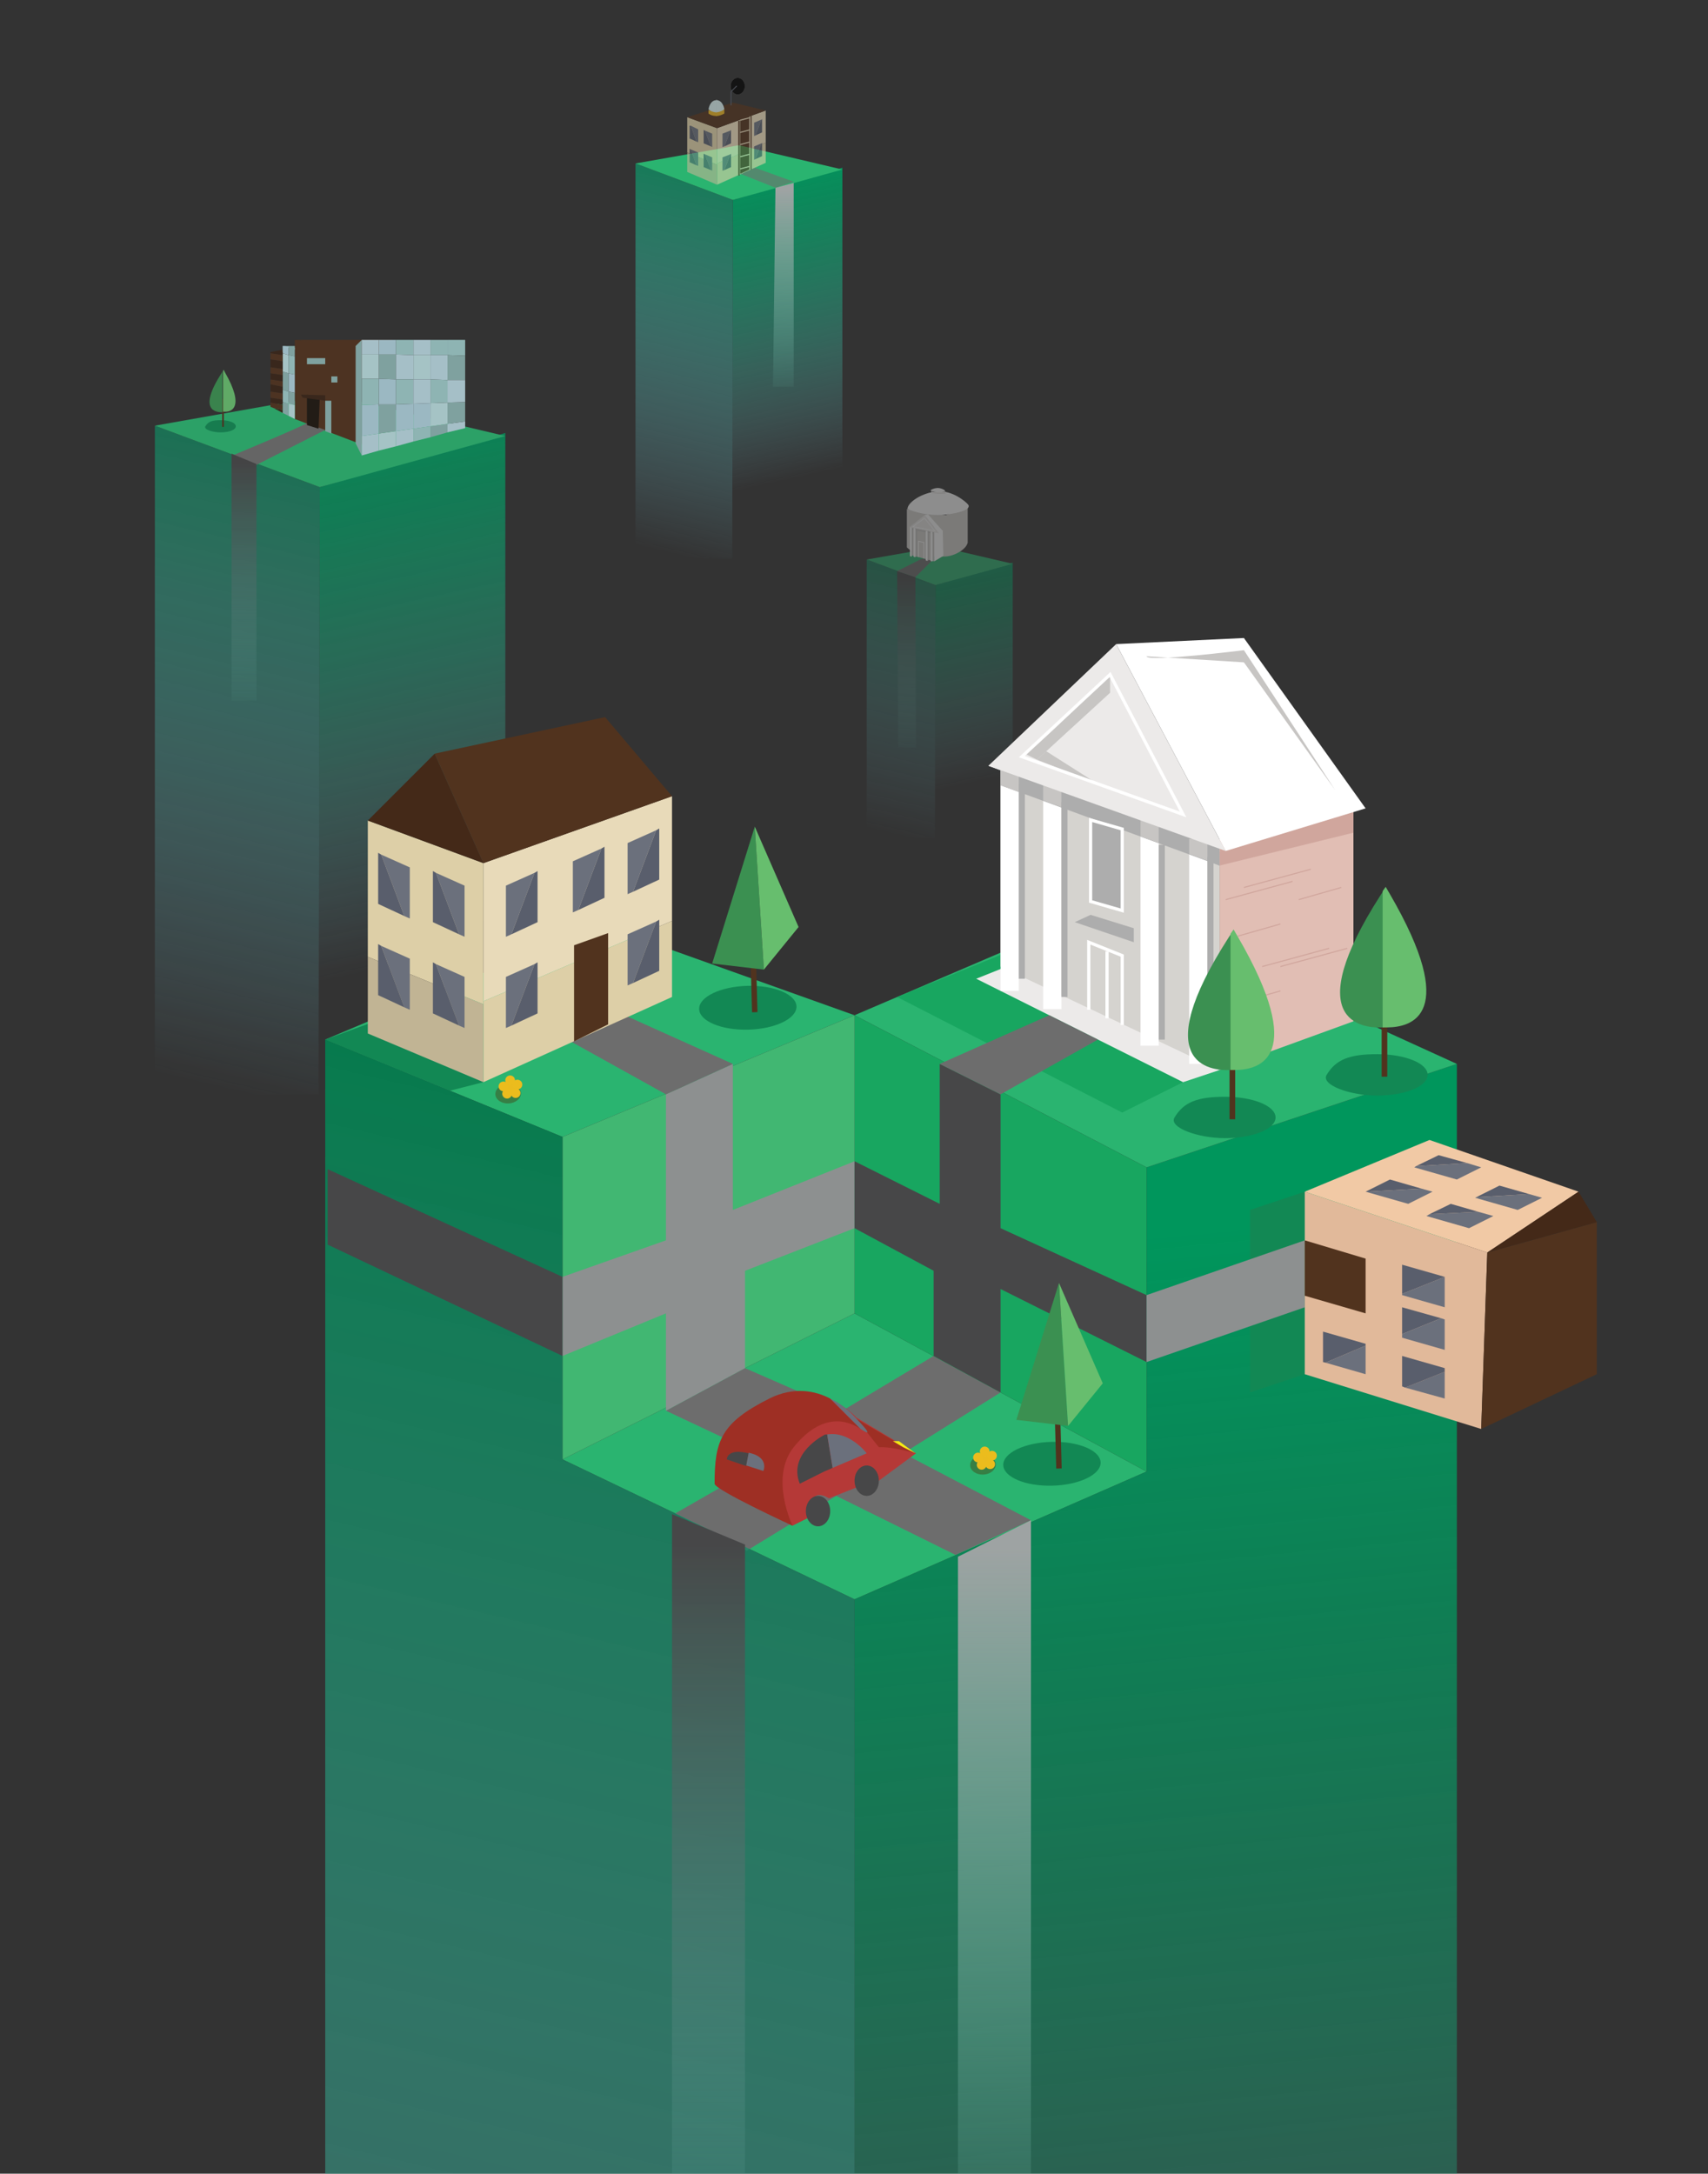 <?xml version="1.0" encoding="utf-8"?>
<!-- Generator: Adobe Illustrator 16.0.0, SVG Export Plug-In . SVG Version: 6.00 Build 0)  -->
<!DOCTYPE svg PUBLIC "-//W3C//DTD SVG 1.1//EN" "http://www.w3.org/Graphics/SVG/1.1/DTD/svg11.dtd">
<svg version="1.1" id="Layer_1" xmlns="http://www.w3.org/2000/svg" xmlns:xlink="http://www.w3.org/1999/xlink" x="0px" y="0px"
	 width="398px" height="506.5px" viewBox="292.5 53.5 398 506.5" enable-background="new 292.5 53.5 398 506.5"
	 xml:space="preserve">
<rect x="292.5" y="53.5" width="398" height="506.5" fill="#333333" stroke="none"/>
<g>
	<g>
		<defs>
			<rect id="SVGID_1_" x="90.835" width="778.329" height="560"/>
		</defs>
		<clipPath id="SVGID_2_">
			<use xlink:href="#SVGID_1_"  overflow="visible"/>
		</clipPath>
		<g opacity="0.44" clip-path="url(#SVGID_2_)">
			<g>
				
					<linearGradient id="SVGID_3_" gradientUnits="userSpaceOnUse" x1="247.835" y1="368.257" x2="238.226" y2="412.611" gradientTransform="matrix(1.418 0 0 -1.418 174.627 769.134)">
					<stop  offset="0.189" style="stop-color:#81D1E8;stop-opacity:0"/>
					<stop  offset="0.266" style="stop-color:#6CC7D1;stop-opacity:0.095"/>
					<stop  offset="0.429" style="stop-color:#46B6A8;stop-opacity:0.296"/>
					<stop  offset="0.587" style="stop-color:#27A887;stop-opacity:0.491"/>
					<stop  offset="0.739" style="stop-color:#129E6F;stop-opacity:0.678"/>
					<stop  offset="0.88" style="stop-color:#049861;stop-opacity:0.852"/>
					<stop  offset="1" style="stop-color:#00965C"/>
				</linearGradient>
				<polygon fill="url(#SVGID_3_)" points="528.486,184.587 510.481,189.833 510.339,248.81 528.486,248.81 				"/>
				
					<linearGradient id="SVGID_4_" gradientUnits="userSpaceOnUse" x1="225.915" y1="367.432" x2="237.676" y2="417.495" gradientTransform="matrix(1.418 0 0 -1.418 174.627 769.134)">
					<stop  offset="0.018" style="stop-color:#81D1E8;stop-opacity:0"/>
					<stop  offset="1" style="stop-color:#007A48"/>
				</linearGradient>
				<polygon fill="url(#SVGID_4_)" points="510.481,189.833 494.461,183.878 494.461,248.81 510.339,248.81 				"/>
				<polygon fill="#2AB470" points="494.461,183.878 511.474,180.901 528.486,184.871 510.481,189.833 				"/>
			</g>
			
				<linearGradient id="SVGID_5_" gradientUnits="userSpaceOnUse" x1="-1731.147" y1="409.793" x2="-1731.147" y2="379.202" gradientTransform="matrix(-1.418 0 0 -1.418 -1950.537 769.134)">
				<stop  offset="0" style="stop-color:#474748"/>
				<stop  offset="0.329" style="stop-color:#506765;stop-opacity:0.671"/>
				<stop  offset="1" style="stop-color:#66B3A8;stop-opacity:0"/>
			</linearGradient>
			<polygon fill="url(#SVGID_5_)" points="505.803,187.99 505.944,227.686 501.833,227.686 501.55,186.572 			"/>
			<polygon fill="#6D6D6D" points="507.221,183.737 501.55,186.572 505.803,187.99 510.056,183.737 			"/>
			<g>
				<path fill="#D5D3CF" d="M512.892,173.529l-9.074-1.418v8.932c1.418,1.56,5.388,2.269,9.074,2.126
					c2.126-0.142,4.819-1.701,5.104-3.261c0-0.142,0-8.648,0-8.648L512.892,173.529z"/>
				<path fill="#FFFFFF" d="M503.959,172.111c0-1.56,3.403-3.828,6.947-4.111s6.663,2.41,7.23,3.119
					c0.709,1.134-2.41,1.985-5.104,2.268C507.929,173.955,503.959,172.111,503.959,172.111"/>
				<polygon fill="#D5D3CF" points="504.952,182.886 510.197,184.304 510.197,177.215 504.952,176.223 				"/>
				<polygon fill="#ECEAE9" points="512.183,177.215 510.197,177.924 510.197,177.499 				"/>
				<polygon fill="#C7C5C3" points="504.952,176.932 510.197,177.924 510.197,177.499 504.952,176.506 				"/>
				<polygon fill="#C7C5C3" points="505.235,176.79 505.235,182.886 504.952,182.886 504.952,176.932 				"/>
				<polygon fill="#C7C5C3" points="506.228,176.932 506.228,183.169 505.944,183.169 505.944,177.215 				"/>
				<polygon fill="#C7C5C3" points="508.922,177.782 508.922,184.021 508.638,184.021 508.638,177.499 				"/>
				<polygon fill="#C7C5C3" points="510.197,177.499 510.197,184.162 509.914,184.162 509.914,177.782 				"/>
				<path fill="#FFFFFF" d="M505.094,183.028c0,0,0,0.142-0.283,0.142c-0.284,0-0.284-0.142-0.284-0.142v-6.805h0.426v6.805H505.094
					z"/>
				<path fill="#FFFFFF" d="M505.944,183.169c0,0,0,0.142-0.283,0.142c-0.284,0-0.284-0.142-0.284-0.142v-6.947h0.426v6.947H505.944
					z"/>
				<path fill="#FFFFFF" d="M508.779,184.021c0,0,0,0.142-0.283,0.142s-0.283-0.142-0.283-0.142v-6.805h0.425v6.805H508.779z"/>
				<path fill="#FFFFFF" d="M509.914,184.162c0,0,0,0.142-0.283,0.142c-0.284,0-0.284-0.142-0.284-0.142v-6.947h0.426v6.947H509.914
					z"/>
				<polyline fill="none" stroke="#FFFFFF" stroke-width="0.176" stroke-miterlimit="10" points="506.512,183.312 506.512,179.625 
					507.787,179.909 507.787,183.595 				"/>
				<path fill="#ECEAE9" d="M509.488,168.284V168c0,0,1.701,0.567,3.261,0c0.142,0,0.142,0.425,0,0.567
					C510.623,168.709,509.488,168.284,509.488,168.284z"/>
				<path fill="#FFFFFF" d="M509.347,167.716c0,0,1.56-1.134,3.261,0C513.458,168.284,509.205,168.284,509.347,167.716z"/>
				<polygon fill="#FFFFFF" points="512.183,177.215 512.324,183.028 510.197,184.304 510.197,175.23 				"/>
				<polygon fill="#FFFFFF" points="508.779,173.387 507.929,173.529 511.332,177.782 512.183,177.215 				"/>
				<polygon fill="#ECEAE9" points="504.385,176.365 511.332,177.782 507.929,173.529 				"/>
				<polygon fill="none" stroke="#FFFFFF" stroke-width="0.176" stroke-miterlimit="10" points="505.235,176.223 507.929,174.238 
					510.339,177.215 				"/>
			</g>
		</g>
	</g>
	<g>
		<defs>
			<rect id="SVGID_6_" x="90.835" width="778.329" height="560"/>
		</defs>
		<clipPath id="SVGID_7_">
			<use xlink:href="#SVGID_6_"  overflow="visible"/>
		</clipPath>
		<g opacity="0.85" clip-path="url(#SVGID_7_)">
			<polygon fill="#3A2518" points="355.524,135.534 359.919,134.684 359.777,136.952 			"/>
			<path fill="#8CB4B1" d="M358.359,134.116h2.835c0,0,4.253,1.418,2.835,1.418C362.613,135.534,358.359,134.116,358.359,134.116z"
				/>
			<polygon fill="#51331E" points="361.195,132.699 375.372,132.699 383.878,132.699 382.461,135.534 			"/>
			<g>
				
					<linearGradient id="SVGID_8_" gradientUnits="userSpaceOnUse" x1="161.969" y1="327.93" x2="138.911" y2="434.363" gradientTransform="matrix(1.418 0 0 -1.418 174.627 769.134)">
					<stop  offset="0.189" style="stop-color:#81D1E8;stop-opacity:0"/>
					<stop  offset="0.266" style="stop-color:#6CC7D1;stop-opacity:0.095"/>
					<stop  offset="0.429" style="stop-color:#46B6A8;stop-opacity:0.296"/>
					<stop  offset="0.587" style="stop-color:#27A887;stop-opacity:0.491"/>
					<stop  offset="0.739" style="stop-color:#129E6F;stop-opacity:0.678"/>
					<stop  offset="0.88" style="stop-color:#049861;stop-opacity:0.852"/>
					<stop  offset="1" style="stop-color:#00965C"/>
				</linearGradient>
				<polygon fill="url(#SVGID_8_)" points="410.248,154.39 367.008,167.008 366.724,308.496 410.248,308.496 				"/>
				
					<linearGradient id="SVGID_9_" gradientUnits="userSpaceOnUse" x1="109.384" y1="325.959" x2="137.607" y2="446.095" gradientTransform="matrix(1.418 0 0 -1.418 174.627 769.134)">
					<stop  offset="0.018" style="stop-color:#81D1E8;stop-opacity:0"/>
					<stop  offset="1" style="stop-color:#007A48"/>
				</linearGradient>
				<polygon fill="url(#SVGID_9_)" points="367.008,167.008 328.587,152.688 328.587,308.496 366.724,308.496 				"/>
				<polygon fill="#2AB470" points="328.587,152.688 369.418,145.458 410.248,155.099 367.008,167.008 				"/>
			</g>
			<polygon fill="#51331E" points="361.195,151.129 376.79,157.083 376.79,134.4 361.195,132.699 			"/>
			<path fill="#6D6D6D" d="M363.889,152.122c0.142,0.284-16.871,7.372-16.871,7.372l4.253,2.835l17.013-8.648L363.889,152.122z"/>
			<polygon fill="#8CB4B1" points="359.777,140.496 358.359,140.071 358.359,144.324 359.777,144.75 			"/>
			<polygon fill="#ADCFDA" points="359.777,134.258 358.359,134.116 358.359,135.818 359.777,136.243 			"/>
			<polygon fill="#B9DCDE" points="359.777,136.243 358.359,135.818 358.359,140.071 359.777,140.496 			"/>
			<polygon fill="#8CB4B1" points="361.195,136.526 361.195,134.542 359.777,134.258 359.777,136.243 			"/>
			<polygon fill="#9ECAC9" points="359.777,140.496 361.195,140.78 361.195,136.526 359.777,136.243 			"/>
			<polygon fill="#8CB4B1" points="358.359,147.16 358.359,149.711 359.777,150.42 359.777,147.585 			"/>
			<polygon fill="#ADCFDA" points="359.777,140.496 359.777,144.75 361.195,145.033 361.195,140.78 			"/>
			<polygon fill="#8CB4B1" points="359.777,147.585 361.195,147.868 361.195,145.033 359.777,144.75 			"/>
			<polygon fill="#B9DCDE" points="359.777,150.42 361.195,151.129 361.195,147.868 359.777,147.585 			"/>
			<polygon fill="#9ECAC9" points="359.777,144.75 358.359,144.324 358.359,147.16 359.777,147.585 			"/>
			<polygon fill="#1F1711" points="364.03,152.547 364.03,145.458 367.008,146.167 366.724,153.397 			"/>
			<polygon fill="#3A2518" points="355.524,144.75 358.359,145.175 358.359,143.615 355.524,143.048 			"/>
			<polygon fill="#3A2518" points="355.524,147.301 358.359,147.868 358.359,146.592 355.524,146.167 			"/>
			<polygon fill="#51331E" points="355.524,146.167 358.359,146.592 358.359,145.175 355.524,144.75 			"/>
			<polygon fill="#3A2518" points="358.359,149.711 358.359,149.002 356.233,148.577 			"/>
			<polygon fill="#51331E" points="355.524,148.293 356.233,148.577 358.359,149.002 358.359,147.868 355.524,147.301 			"/>
			<polygon fill="#3A2518" points="355.524,137.235 355.524,139.079 358.359,139.504 358.359,137.661 			"/>
			<polygon fill="#51331E" points="355.524,143.048 358.359,143.615 358.359,142.339 355.524,141.914 			"/>
			<polygon fill="#3A2518" points="358.359,135.534 355.524,135.534 355.524,135.818 358.359,136.243 			"/>
			<polygon fill="#51331E" points="358.359,136.243 355.524,135.818 355.524,137.235 358.359,137.661 			"/>
			<polygon fill="#51331E" points="355.524,140.496 358.359,140.921 358.359,139.504 355.524,139.079 			"/>
			<polygon fill="#3A2518" points="355.524,141.914 358.359,142.339 358.359,140.921 355.524,140.496 			"/>
			<rect x="364.03" y="136.952" fill="#8CB4B1" width="4.253" height="1.417"/>
			<polygon fill="#3A2518" points="362.613,145.458 368.284,145.6 368.284,146.876 363.038,146.167 			"/>
			<g>
				<g>
					<path fill="#128854" d="M347.443,152.831c0,0.851-1.559,1.417-3.544,1.417s-3.97-0.709-3.544-1.417
						c0.709-1.134,1.56-1.418,3.544-1.418S347.443,151.979,347.443,152.831z"/>
					<g>
						
							<line fill="none" stroke="#51331E" stroke-width="0.391" stroke-linejoin="round" stroke-miterlimit="10" x1="344.466" y1="146.451" x2="344.466" y2="152.972"/>
					</g>
				</g>
				<g>
					<path fill="#3B9051" d="M344.182,140.354c-5.671,8.79-1.417,9.215,0.142,9.215v-9.499L344.182,140.354z"/>
					<path fill="#67BE6E" d="M344.891,140.213l-0.284-0.567l-0.142,0.284v9.499c0.142,0,0.142,0,0.284,0
						C346.309,149.57,349.711,148.577,344.891,140.213z"/>
				</g>
			</g>
			
				<linearGradient id="SVGID_10_" gradientUnits="userSpaceOnUse" x1="-1622.247" y1="428.641" x2="-1622.247" y2="385.811" gradientTransform="matrix(-1.418 0 0 -1.418 -1950.537 769.134)">
				<stop  offset="0" style="stop-color:#474748"/>
				<stop  offset="0.329" style="stop-color:#506765;stop-opacity:0.671"/>
				<stop  offset="1" style="stop-color:#66B3A8;stop-opacity:0"/>
			</linearGradient>
			<polygon fill="url(#SVGID_10_)" points="352.263,161.62 352.263,216.77 346.451,216.77 346.451,159.21 			"/>
			<polygon fill="#8CB4B1" points="376.79,159.635 375.372,156.8 375.372,134.116 376.79,132.699 			"/>
			<polygon fill="#B9D7E1" points="384.729,153.964 384.729,157.509 388.84,156.375 388.84,153.397 			"/>
			<polygon fill="#B9DCDE" points="380.759,154.532 380.759,158.501 384.729,157.509 384.729,153.964 			"/>
			<polygon fill="#B9D7E1" points="376.79,155.099 376.79,159.635 380.759,158.501 380.759,154.532 			"/>
			<polygon fill="#9ECAC9" points="388.84,153.397 388.84,156.375 392.81,155.382 392.81,152.831 			"/>
			<polygon fill="#B9D7E1" points="396.779,152.263 396.779,154.248 400.892,153.256 400.892,151.696 			"/>
			<polygon fill="#8CB4B1" points="392.81,152.831 392.81,155.382 396.779,154.248 396.779,152.263 			"/>
			<polygon fill="#9ECAC9" points="396.779,136.243 396.779,132.699 392.81,132.699 392.81,136.243 			"/>
			<polygon fill="#B9D7E1" points="392.81,136.243 392.81,132.699 388.84,132.699 388.84,136.243 			"/>
			<polygon fill="#9ECAC9" points="388.84,136.243 388.84,132.699 384.729,132.699 384.729,136.101 			"/>
			<polygon fill="#9ECAC9" points="400.892,136.385 400.892,132.699 396.779,132.699 396.779,136.243 			"/>
			<polygon fill="#B9D7E1" points="380.759,132.699 376.79,132.699 376.79,136.101 380.759,136.101 			"/>
			<polygon fill="#ADCFDA" points="384.729,136.101 384.729,132.699 380.759,132.699 380.759,136.101 			"/>
			<polygon fill="#8CB4B1" points="396.779,147.301 396.779,152.263 400.892,151.696 400.892,147.16 			"/>
			<polygon fill="#B9DCDE" points="392.81,147.443 392.81,152.831 396.779,152.263 396.779,147.301 			"/>
			<polygon fill="#8CB4B1" points="380.759,147.727 380.759,154.532 384.729,153.964 384.729,147.727 			"/>
			<polygon fill="#ADCFDA" points="388.84,147.585 388.84,153.397 392.81,152.831 392.81,147.443 			"/>
			<polygon fill="#ADCFDA" points="384.729,147.727 384.729,153.964 388.84,153.397 388.84,147.585 			"/>
			<polygon fill="#ADCFDA" points="380.759,147.727 376.79,147.868 376.79,155.099 380.759,154.532 			"/>
			<polygon fill="#B9D7E1" points="388.84,141.914 388.84,136.243 384.729,136.101 384.729,141.914 			"/>
			<polygon fill="#B9D7E1" points="396.779,142.056 396.779,136.243 392.81,136.243 392.81,141.914 			"/>
			<polygon fill="#8CB4B1" points="400.892,142.056 400.892,136.385 396.779,136.243 396.779,142.056 			"/>
			<polygon fill="#8CB4B1" points="384.729,136.101 380.759,136.101 380.759,141.772 384.729,141.914 			"/>
			<polygon fill="#B9DCDE" points="392.81,141.914 392.81,136.243 388.84,136.243 388.84,141.914 			"/>
			<polygon fill="#B9DCDE" points="380.759,136.101 376.79,136.101 376.79,141.772 380.759,141.772 			"/>
			<polygon fill="#9ECAC9" points="392.81,141.914 392.81,147.443 396.779,147.301 396.779,142.056 			"/>
			<polygon fill="#9ECAC9" points="384.729,141.914 384.729,147.727 388.84,147.585 388.84,141.914 			"/>
			<polygon fill="#B9D7E1" points="388.84,141.914 388.84,147.585 392.81,147.443 392.81,141.914 			"/>
			<polygon fill="#B9D7E1" points="396.779,147.301 400.892,147.16 400.892,142.056 396.779,142.056 			"/>
			<polygon fill="#ADCFDA" points="384.729,141.914 380.759,141.772 380.759,147.727 384.729,147.727 			"/>
			<polygon fill="#9ECAC9" points="380.759,141.772 376.79,141.772 376.79,147.868 380.759,147.727 			"/>
			<polygon fill="#8CB4B1" points="368.284,153.964 368.284,146.876 369.701,146.876 369.701,154.532 			"/>
			<rect x="369.701" y="141.205" fill="#8CB4B1" width="1.418" height="1.418"/>
		</g>
	</g>
	<g>
		<defs>
			<rect id="SVGID_11_" x="90.835" width="778.329" height="560"/>
		</defs>
		<clipPath id="SVGID_12_">
			<use xlink:href="#SVGID_11_"  overflow="visible"/>
		</clipPath>
		<g clip-path="url(#SVGID_12_)">
			<g>
				
					<linearGradient id="SVGID_13_" gradientUnits="userSpaceOnUse" x1="219.113" y1="414.81" x2="205.5" y2="477.645" gradientTransform="matrix(1.418 0 0 -1.418 174.627 769.134)">
					<stop  offset="0.189" style="stop-color:#81D1E8;stop-opacity:0"/>
					<stop  offset="0.266" style="stop-color:#6CC7D1;stop-opacity:0.095"/>
					<stop  offset="0.429" style="stop-color:#46B6A8;stop-opacity:0.296"/>
					<stop  offset="0.587" style="stop-color:#27A887;stop-opacity:0.491"/>
					<stop  offset="0.739" style="stop-color:#129E6F;stop-opacity:0.678"/>
					<stop  offset="0.88" style="stop-color:#049861;stop-opacity:0.852"/>
					<stop  offset="1" style="stop-color:#00965C"/>
				</linearGradient>
				<polygon fill="url(#SVGID_13_)" points="488.79,92.577 463.271,100.091 463.129,183.595 488.79,183.595 				"/>
				
					<linearGradient id="SVGID_14_" gradientUnits="userSpaceOnUse" x1="188.071" y1="413.639" x2="204.733" y2="484.563" gradientTransform="matrix(1.418 0 0 -1.418 174.627 769.134)">
					<stop  offset="0.018" style="stop-color:#81D1E8;stop-opacity:0"/>
					<stop  offset="1" style="stop-color:#007A48"/>
				</linearGradient>
				<polygon fill="url(#SVGID_14_)" points="463.271,100.091 440.587,91.585 440.587,183.595 463.129,183.595 				"/>
				<polygon fill="#2AB470" points="440.587,91.585 464.688,87.332 488.79,93.002 463.271,100.091 				"/>
			</g>
			
				<linearGradient id="SVGID_15_" gradientUnits="userSpaceOnUse" x1="211.898" y1="473.367" x2="211.898" y2="438.037" gradientTransform="matrix(1.418 0 0 -1.418 174.627 769.134)">
				<stop  offset="0" style="stop-color:#9EA3A3"/>
				<stop  offset="0.588" style="stop-color:#7EAFA4;stop-opacity:0.412"/>
				<stop  offset="1" style="stop-color:#65B9A5;stop-opacity:0"/>
			</linearGradient>
			<polygon fill="url(#SVGID_15_)" points="473.195,97.256 472.628,143.615 477.448,143.615 477.448,96.122 			"/>
			<g opacity="0.61">
				<g>
					<polygon fill="#6D6D6D" points="473.195,97.256 477.448,95.838 467.24,92.152 463.979,93.57 					"/>
					<polygon fill="#DDCFA7" points="459.585,96.547 470.927,91.443 470.927,86.765 459.585,91.585 					"/>
					<polygon fill="#E8DAB9" points="459.585,83.362 459.585,91.585 470.927,86.765 470.927,79.25 					"/>
					<line fill="none" x1="451.929" y1="93.145" x2="459.159" y2="96.122"/>
					<polygon fill="#DDCFA7" points="459.585,83.362 452.638,80.81 452.638,89.033 459.585,91.868 					"/>
					<polygon fill="#C1B494" points="452.638,89.033 452.638,93.57 459.585,96.547 459.585,91.868 					"/>
					<polygon fill="#51331E" points="463.271,77.408 452.638,80.81 459.585,83.362 470.927,79.25 					"/>
					<polygon fill="#51331E" points="464.973,93.995 464.973,89.742 464.973,81.235 467.099,80.385 467.099,93.002 					"/>
					<g>
						<polygon fill="#6B707C" points="460.86,90.167 460.86,93.286 461.286,93.145 462.704,89.458 						"/>
						<polygon fill="#595E6C" points="462.846,89.316 462.704,89.458 461.286,93.145 462.846,92.436 						"/>
					</g>
					<g>
						<polygon fill="#6B707C" points="468.232,87.615 468.232,90.734 468.517,90.592 469.935,86.906 						"/>
						<polygon fill="#595E6C" points="470.076,86.765 469.935,86.906 468.517,90.592 470.076,89.884 						"/>
					</g>
					<g>
						<polygon fill="#6B707C" points="460.86,84.638 460.86,87.757 461.286,87.615 462.704,83.929 						"/>
						<polygon fill="#595E6C" points="462.846,83.787 462.704,83.929 461.286,87.615 462.846,86.906 						"/>
					</g>
					<g>
						<polygon fill="#6B707C" points="468.232,82.086 468.232,85.205 468.517,85.063 469.935,81.377 						"/>
						<polygon fill="#595E6C" points="470.076,81.235 469.935,81.377 468.517,85.063 470.076,84.354 						"/>
					</g>
					<g>
						<polygon fill="#6B707C" points="455.189,83.646 455.189,86.623 454.765,86.481 453.488,82.795 						"/>
						<polygon fill="#595E6C" points="453.205,82.795 453.488,82.795 454.765,86.481 453.205,85.772 						"/>
					</g>
					<g>
						<polygon fill="#6B707C" points="458.45,84.638 458.45,87.757 458.167,87.615 456.749,83.929 						"/>
						<polygon fill="#595E6C" points="456.466,83.787 456.749,83.929 458.167,87.615 456.466,86.906 						"/>
					</g>
					<g>
						<polygon fill="#6B707C" points="455.189,89.033 455.189,92.152 454.765,92.01 453.488,88.324 						"/>
						<polygon fill="#595E6C" points="453.205,88.182 453.488,88.324 454.765,92.01 453.205,91.301 						"/>
					</g>
					<g>
						<polygon fill="#6B707C" points="458.45,90.167 458.45,93.286 458.167,93.145 456.749,89.458 						"/>
						<polygon fill="#595E6C" points="456.466,89.316 456.749,89.458 458.167,93.145 456.466,92.436 						"/>
					</g>
				</g>
				<g>
					<path fill="#D6EDED" d="M457.6,78.967c0,0,0.284-2.127,1.844-2.127s1.843,2.127,1.843,2.127l-1.843,1.559L457.6,78.967z"/>
					<path fill="#E4AF23" d="M461.286,78.967v0.992c0,0-0.992,0.567-1.843,0.567c-1.276,0-1.844-0.567-1.844-0.567v-0.851
						c0,0,0.993,0.567,1.844,0.567C460.719,79.534,461.286,78.967,461.286,78.967z"/>
					<path fill="none" stroke="#CEE0DE" stroke-width="0.055" stroke-linejoin="round" stroke-miterlimit="10" d="M458.025,79.25
						c-0.142-1.276,1.418-2.41,1.418-2.41v2.835"/>
					<path fill="none" stroke="#CEE0DE" stroke-width="0.055" stroke-linejoin="round" stroke-miterlimit="10" d="M460.719,79.25
						c0,0,0.284-1.276-1.275-2.552"/>
					<ellipse opacity="0.76" fill="#D6EDED" enable-background="new    " cx="464.405" cy="73.58" rx="1.56" ry="1.843"/>
					<g>
						<g>
							<defs>
								<ellipse id="SVGID_16_" cx="464.405" cy="73.58" rx="1.56" ry="1.843"/>
							</defs>
							<defs>
								<ellipse id="SVGID_17_" cx="464.405" cy="73.58" rx="1.56" ry="1.843"/>
							</defs>
							<defs>
								<ellipse id="SVGID_18_" cx="464.405" cy="73.58" rx="1.56" ry="1.843"/>
							</defs>
							<defs>
								<ellipse id="SVGID_19_" cx="464.405" cy="73.58" rx="1.56" ry="1.843"/>
							</defs>
							<clipPath id="SVGID_20_">
								<use xlink:href="#SVGID_16_"  overflow="visible"/>
							</clipPath>
							<clipPath id="SVGID_21_" clip-path="url(#SVGID_20_)">
								<use xlink:href="#SVGID_17_"  overflow="visible"/>
							</clipPath>
							<clipPath id="SVGID_22_" clip-path="url(#SVGID_21_)">
								<use xlink:href="#SVGID_18_"  overflow="visible"/>
							</clipPath>
							<clipPath id="SVGID_23_" clip-path="url(#SVGID_22_)">
								<use xlink:href="#SVGID_19_"  overflow="visible"/>
							</clipPath>
							
								<path clip-path="url(#SVGID_23_)" fill="none" stroke="#B9C6C6" stroke-width="0.055" stroke-linejoin="round" stroke-miterlimit="10" d="
								M464.405,71.737c0,0-0.992,1.56,0,3.686"/>
							
								<path clip-path="url(#SVGID_23_)" fill="none" stroke="#B9C6C6" stroke-width="0.055" stroke-linejoin="round" stroke-miterlimit="10" d="
								M462.846,74.147c0,0,1.843-0.142,3.119-2.126"/>
							
								<path clip-path="url(#SVGID_23_)" fill="none" stroke="#B9C6C6" stroke-width="0.055" stroke-linejoin="round" stroke-miterlimit="10" d="
								M462.704,73.154c0,0,1.417,1.134,3.686,0.425"/>
							
								<path clip-path="url(#SVGID_23_)" fill="none" stroke="#B9C6C6" stroke-width="0.055" stroke-linejoin="round" stroke-miterlimit="10" d="
								M463.271,71.878c0,0,0.143,1.843,2.127,3.119"/>
						</g>
						
							<polyline fill="none" stroke="#595E6C" stroke-width="0.221" stroke-linecap="round" stroke-linejoin="round" stroke-miterlimit="10" points="
							462.846,77.975 462.846,74.855 464.121,73.58 						"/>
					</g>
					
						<line fill="none" stroke="#51331E" stroke-width="0.25" stroke-miterlimit="10" x1="464.688" y1="81.661" x2="464.688" y2="94.42"/>
					
						<line fill="none" stroke="#51331E" stroke-width="0.25" stroke-miterlimit="10" x1="464.688" y1="81.661" x2="464.688" y2="94.42"/>
					
						<line fill="none" stroke="#51331E" stroke-width="0.25" stroke-miterlimit="10" x1="467.524" y1="80.243" x2="467.524" y2="93.002"/>
					
						<line fill="none" stroke="#E8DAB9" stroke-width="0.25" stroke-miterlimit="10" x1="464.973" y1="84.354" x2="467.099" y2="83.787"/>
					
						<line fill="none" stroke="#E8DAB9" stroke-width="0.25" stroke-miterlimit="10" x1="464.973" y1="87.19" x2="467.099" y2="86.623"/>
					
						<line fill="none" stroke="#E8DAB9" stroke-width="0.25" stroke-miterlimit="10" x1="464.973" y1="90.025" x2="467.099" y2="89.458"/>
					
						<line fill="none" stroke="#E8DAB9" stroke-width="0.25" stroke-miterlimit="10" x1="464.973" y1="81.519" x2="467.099" y2="80.952"/>
					
						<line fill="none" stroke="#E8DAB9" stroke-width="0.25" stroke-miterlimit="10" x1="464.973" y1="92.861" x2="467.099" y2="92.293"/>
					
						<line fill="none" stroke="#E8DAB9" stroke-width="0.25" stroke-miterlimit="10" x1="460.719" y1="88.607" x2="462.846" y2="88.041"/>
				</g>
			</g>
			<g>
				<defs>
					<rect id="SVGID_24_" x="90.835" width="778.329" height="560"/>
				</defs>
				<clipPath id="SVGID_25_">
					<use xlink:href="#SVGID_24_"  overflow="visible"/>
				</clipPath>
				<polygon clip-path="url(#SVGID_25_)" fill="#2AB470" points="423.574,393.56 491.625,359.534 559.676,396.395 491.625,426.167 
									"/>
			</g>
			<g>
				<defs>
					<rect id="SVGID_26_" x="90.835" width="778.329" height="560"/>
				</defs>
				<clipPath id="SVGID_27_">
					<use xlink:href="#SVGID_26_"  overflow="visible"/>
				</clipPath>
				<polygon clip-path="url(#SVGID_27_)" fill="#6D6D6D" points="449.803,406.177 471.777,393.56 447.676,382.218 466.106,372.294 
					488.79,382.218 510.056,369.458 525.65,377.965 502.967,392.142 532.739,407.736 515.159,415.817 487.372,402.065 
					466.531,414.825 				"/>
			</g>
			<g>
				<defs>
					<rect id="SVGID_28_" x="90.835" width="778.329" height="560"/>
				</defs>
				<clipPath id="SVGID_29_">
					<use xlink:href="#SVGID_28_"  overflow="visible"/>
				</clipPath>
				<path clip-path="url(#SVGID_29_)" fill="#B53937" d="M459.301,399.514l17.863,9.499l4.254-2.127c0,0-0.992-7.372,4.253-4.253
					l6.805-2.693c0,0-0.425-7.798,4.82-1.418l8.648-6.38l-14.177-8.506l0.283,0.142c0,0-9.499-10.491-22.116-3.119
					C457.175,388.03,459.301,399.514,459.301,399.514z"/>
			</g>
			<g>
				<defs>
					<rect id="SVGID_30_" x="90.835" width="778.329" height="560"/>
				</defs>
				<clipPath id="SVGID_31_">
					<use xlink:href="#SVGID_30_"  overflow="visible"/>
				</clipPath>
				<path clip-path="url(#SVGID_31_)" fill="#9E2F24" d="M471.777,379.382c-11.342,5.671-12.76,9.925-12.76,19.849
					c0,1.418,18.146,9.782,18.146,9.782s-5.387-11.2,0.284-18.289c5.671-7.088,11.342-7.088,15.595-4.253l-7.089-7.089
					C482.41,377.539,477.448,376.547,471.777,379.382z"/>
			</g>
			<g>
				<defs>
					<rect id="SVGID_32_" x="90.835" width="778.329" height="560"/>
				</defs>
				<clipPath id="SVGID_33_">
					<use xlink:href="#SVGID_32_"  overflow="visible"/>
				</clipPath>
				
					<linearGradient id="SVGID_34_" gradientUnits="userSpaceOnUse" x1="295.543" y1="-105.531" x2="256.259" y2="300.408" gradientTransform="matrix(1.418 0 0 -1.418 174.627 769.134)">
					<stop  offset="0.351" style="stop-color:#81D1E8;stop-opacity:0"/>
					<stop  offset="0.405" style="stop-color:#65C4CA;stop-opacity:0.083"/>
					<stop  offset="0.478" style="stop-color:#46B6A8;stop-opacity:0.195"/>
					<stop  offset="0.555" style="stop-color:#2DAA8C;stop-opacity:0.315"/>
					<stop  offset="0.639" style="stop-color:#19A177;stop-opacity:0.444"/>
					<stop  offset="0.732" style="stop-color:#0B9B68;stop-opacity:0.587"/>
					<stop  offset="0.84" style="stop-color:#03975F;stop-opacity:0.753"/>
					<stop  offset="1" style="stop-color:#00965C"/>
				</linearGradient>
				<polygon clip-path="url(#SVGID_33_)" fill="url(#SVGID_34_)" points="631.979,301.408 559.676,325.509 559.676,396.395 
					491.625,426.167 491.625,878.42 631.979,878.42 				"/>
			</g>
			<g>
				<defs>
					<rect id="SVGID_35_" x="90.835" width="778.329" height="560"/>
				</defs>
				<clipPath id="SVGID_36_">
					<use xlink:href="#SVGID_35_"  overflow="visible"/>
				</clipPath>
				<polygon clip-path="url(#SVGID_36_)" fill="#128854" points="596.537,373.711 583.777,377.965 583.777,335.433 596.537,331.18 
									"/>
			</g>
			<g>
				<defs>
					<rect id="SVGID_37_" x="90.835" width="778.329" height="560"/>
				</defs>
				<clipPath id="SVGID_38_">
					<use xlink:href="#SVGID_37_"  overflow="visible"/>
				</clipPath>
				<polygon clip-path="url(#SVGID_38_)" fill="#2AB470" points="491.625,290.066 551.17,264.547 631.979,301.408 559.676,325.509 
									"/>
			</g>
			<g>
				<defs>
					<rect id="SVGID_39_" x="90.835" width="778.329" height="560"/>
				</defs>
				<clipPath id="SVGID_40_">
					<use xlink:href="#SVGID_39_"  overflow="visible"/>
				</clipPath>
				<polygon clip-path="url(#SVGID_40_)" fill="#18A660" points="568.183,305.66 554.005,312.749 501.55,285.813 546.916,267.382 
									"/>
			</g>
			<g>
				<defs>
					<rect id="SVGID_41_" x="90.835" width="778.329" height="560"/>
				</defs>
				<clipPath id="SVGID_42_">
					<use xlink:href="#SVGID_41_"  overflow="visible"/>
				</clipPath>
				<polygon clip-path="url(#SVGID_42_)" fill="#2AB470" points="368.284,295.736 423.574,318.42 491.625,290.066 432.081,268.8 
									"/>
			</g>
			<g>
				<defs>
					<rect id="SVGID_43_" x="90.835" width="778.329" height="560"/>
				</defs>
				<clipPath id="SVGID_44_">
					<use xlink:href="#SVGID_43_"  overflow="visible"/>
				</clipPath>
				<polygon clip-path="url(#SVGID_44_)" fill="#128854" points="405.145,305.66 397.347,307.646 368.284,295.736 393.377,286.521 
									"/>
			</g>
			<g>
				<defs>
					<rect id="SVGID_45_" x="90.835" width="778.329" height="560"/>
				</defs>
				<clipPath id="SVGID_46_">
					<use xlink:href="#SVGID_45_"  overflow="visible"/>
				</clipPath>
				<polygon clip-path="url(#SVGID_46_)" fill="#18A660" points="559.676,325.509 559.676,396.395 491.625,359.534 491.625,290.066 
									"/>
			</g>
			<g>
				<defs>
					<rect id="SVGID_47_" x="90.835" width="778.329" height="560"/>
				</defs>
				<clipPath id="SVGID_48_">
					<use xlink:href="#SVGID_47_"  overflow="visible"/>
				</clipPath>
				<polygon clip-path="url(#SVGID_48_)" fill="#41B772" points="423.574,318.42 491.625,290.066 491.625,359.534 423.574,393.56 
									"/>
			</g>
			<g>
				<defs>
					<rect id="SVGID_49_" x="90.835" width="778.329" height="560"/>
				</defs>
				<clipPath id="SVGID_50_">
					<use xlink:href="#SVGID_49_"  overflow="visible"/>
				</clipPath>
				
					<linearGradient id="SVGID_51_" gradientUnits="userSpaceOnUse" x1="122.107" y1="-118.929" x2="227.894" y2="331.365" gradientTransform="matrix(1.418 0 0 -1.418 174.627 769.134)">
					<stop  offset="0" style="stop-color:#81D1E8;stop-opacity:0"/>
					<stop  offset="1" style="stop-color:#007A48"/>
				</linearGradient>
				<polygon clip-path="url(#SVGID_50_)" fill="url(#SVGID_51_)" points="423.574,393.56 423.574,318.42 368.284,295.736 
					368.284,879.838 491.625,879.838 491.625,426.167 				"/>
			</g>
			<g>
				<defs>
					<rect id="SVGID_52_" x="90.835" width="778.329" height="560"/>
				</defs>
				<clipPath id="SVGID_53_">
					<use xlink:href="#SVGID_52_"  overflow="visible"/>
				</clipPath>
				<polygon clip-path="url(#SVGID_53_)" fill="#8D9090" points="447.676,382.218 447.676,359.534 423.574,369.458 423.574,351.028 
					447.676,342.521 447.676,308.496 463.271,301.408 463.271,335.433 491.625,324.091 491.625,339.687 466.106,349.61 
					466.106,372.294 				"/>
			</g>
			<g>
				<defs>
					<rect id="SVGID_54_" x="90.835" width="778.329" height="560"/>
				</defs>
				<clipPath id="SVGID_55_">
					<use xlink:href="#SVGID_54_"  overflow="visible"/>
				</clipPath>
				<polygon clip-path="url(#SVGID_55_)" fill="#474748" points="491.625,324.091 511.474,334.016 511.474,301.408 525.65,308.496 
					525.65,339.687 559.676,355.281 559.676,370.876 525.65,353.863 525.65,377.965 510.056,369.458 510.056,349.61 
					491.625,339.687 				"/>
			</g>
			<g>
				<defs>
					<rect id="SVGID_56_" x="90.835" width="778.329" height="560"/>
				</defs>
				<clipPath id="SVGID_57_">
					<use xlink:href="#SVGID_56_"  overflow="visible"/>
				</clipPath>
				
					<linearGradient id="SVGID_58_" gradientUnits="userSpaceOnUse" x1="246.598" y1="250.202" x2="246.598" y2="122.561" gradientTransform="matrix(1.418 0 0 -1.418 174.627 769.134)">
					<stop  offset="0" style="stop-color:#9EA3A3"/>
					<stop  offset="0.588" style="stop-color:#7EAFA4;stop-opacity:0.412"/>
					<stop  offset="1" style="stop-color:#65B9A5;stop-opacity:0"/>
				</linearGradient>
				<polygon clip-path="url(#SVGID_57_)" fill="url(#SVGID_58_)" points="515.727,416.243 515.727,579.281 532.739,579.281 
					532.739,407.736 				"/>
			</g>
			<g>
				<defs>
					<rect id="SVGID_59_" x="90.835" width="778.329" height="560"/>
				</defs>
				<clipPath id="SVGID_60_">
					<use xlink:href="#SVGID_59_"  overflow="visible"/>
				</clipPath>
				
					<linearGradient id="SVGID_61_" gradientUnits="userSpaceOnUse" x1="-1698.596" y1="251.241" x2="-1698.596" y2="124.656" gradientTransform="matrix(-1.418 0 0 -1.418 -1950.537 769.134)">
					<stop  offset="0" style="stop-color:#474748"/>
					<stop  offset="0.329" style="stop-color:#506765;stop-opacity:0.671"/>
					<stop  offset="1" style="stop-color:#66B3A8;stop-opacity:0"/>
				</linearGradient>
				<polygon clip-path="url(#SVGID_60_)" fill="url(#SVGID_61_)" points="466.106,413.407 466.106,576.445 449.094,576.445 
					449.094,406.319 				"/>
			</g>
			<g>
				<defs>
					<rect id="SVGID_62_" x="90.835" width="778.329" height="560"/>
				</defs>
				<clipPath id="SVGID_63_">
					<use xlink:href="#SVGID_62_"  overflow="visible"/>
				</clipPath>
				<g clip-path="url(#SVGID_63_)">
					<line fill="none" x1="593.701" y1="290.066" x2="603.625" y2="287.23"/>
					<polygon fill="#E1BEB4" points="607.879,240.445 607.879,291.483 576.688,302.825 576.688,248.952 					"/>
					<polygon fill="#D0A69D" points="607.879,247.534 576.688,255.19 576.688,248.952 607.879,240.445 					"/>
					<polygon fill="#ECEAE9" points="519.979,281.56 568.183,305.66 576.688,302.825 527.068,278.724 					"/>
					<polygon fill="#D5D3CF" points="525.65,231.939 576.688,250.37 576.688,302.825 525.65,278.724 					"/>
					<polygon fill="#FFFFFF" points="522.815,231.939 576.688,251.929 576.688,250.37 525.65,230.521 					"/>
					<polygon fill="#FFFFFF" points="552.588,203.585 582.359,202.167 610.714,241.863 578.106,251.787 					"/>
					<polygon fill="#FFFFFF" points="525.65,284.395 529.904,284.395 529.904,238.036 525.65,236.476 					"/>
					<polygon fill="#FFFFFF" points="539.828,236.192 537.418,236.192 539.828,237.043 					"/>
					<polygon fill="#FFFFFF" points="535.574,288.648 539.828,288.648 539.828,241.58 535.574,240.021 					"/>
					<polygon fill="#FFFFFF" points="558.258,297.154 562.512,297.154 562.512,249.944 558.258,248.385 					"/>
					<polygon fill="#FFFFFF" points="562.512,244.699 560.952,244.699 562.512,245.266 					"/>
					<polygon fill="#FFFFFF" points="573.854,248.952 572.719,248.952 573.854,249.377 					"/>
					<polygon fill="#FFFFFF" points="569.6,301.408 573.854,301.408 573.854,254.056 569.6,252.496 					"/>
					<polygon fill="#ADADAD" points="576.688,250.37 573.854,249.377 573.854,254.056 576.688,255.19 					"/>
					<polygon fill="#ADADAD" points="525.65,231.939 576.688,250.37 576.688,255.19 525.65,236.476 					"/>
					<polygon fill="#C7C5C3" points="525.65,231.939 525.65,236.476 529.904,238.036 529.904,233.499 					"/>
					<polygon fill="#C7C5C3" points="537.418,236.192 535.574,236.192 535.574,240.021 539.828,241.58 539.828,237.043 					"/>
					<polygon fill="#C7C5C3" points="560.952,244.699 558.258,244.699 558.258,248.385 562.512,249.944 562.512,245.266 					"/>
					<polygon fill="#C7C5C3" points="572.719,248.952 569.6,248.952 569.6,252.496 573.854,254.056 573.854,249.377 					"/>
					<polygon fill="#ECEAE9" points="522.815,231.939 552.588,203.585 578.106,251.787 					"/>
					<path fill="#C7C5C3" d="M531.321,229.104c1.418,0,19.849-18.431,19.849-18.431v4.253l-17.013,15.595L531.321,229.104z"/>
					<polygon fill="#C7C5C3" points="536.283,228.537 548.334,236.192 534.157,230.521 					"/>
					<polygon fill="none" stroke="#FFFFFF" stroke-width="0.741" stroke-miterlimit="10" points="530.612,229.813 551.17,210.673 
						568.183,243.281 					"/>
					<polygon fill="#ADADAD" stroke="#FFFFFF" stroke-width="0.741" stroke-miterlimit="10" points="546.633,244.557 
						546.633,263.554 554.005,265.681 554.005,246.684 					"/>
					<polyline fill="none" stroke="#FFFFFF" stroke-width="0.741" stroke-miterlimit="10" points="546.208,288.79 546.208,273.053 
						554.005,276.172 554.005,292.334 					"/>
					<polygon fill="#ADADAD" points="546.633,266.673 542.947,268.375 556.699,273.053 556.699,269.792 					"/>
					
						<line fill="none" stroke="#FFFFFF" stroke-width="0.741" stroke-miterlimit="10" x1="550.461" y1="275.18" x2="550.461" y2="290.775"/>
					
						<line fill="none" stroke="#D0A69D" stroke-width="0.25" stroke-miterlimit="10" x1="582.359" y1="260.293" x2="597.954" y2="256.041"/>
					
						<line fill="none" stroke="#D0A69D" stroke-width="0.25" stroke-miterlimit="10" x1="578.106" y1="263.129" x2="593.701" y2="258.876"/>
					
						<line fill="none" stroke="#D0A69D" stroke-width="0.25" stroke-miterlimit="10" x1="586.612" y1="278.724" x2="602.208" y2="274.471"/>
					
						<line fill="none" stroke="#D0A69D" stroke-width="0.25" stroke-miterlimit="10" x1="590.866" y1="278.724" x2="606.461" y2="274.471"/>
					
						<line fill="none" stroke="#D0A69D" stroke-width="0.25" stroke-miterlimit="10" x1="580.941" y1="271.635" x2="590.866" y2="268.8"/>
					
						<line fill="none" stroke="#D0A69D" stroke-width="0.25" stroke-miterlimit="10" x1="595.119" y1="263.129" x2="605.043" y2="260.293"/>
					
						<line fill="none" stroke="#D0A69D" stroke-width="0.25" stroke-miterlimit="10" x1="580.941" y1="287.23" x2="590.866" y2="284.395"/>
				</g>
			</g>
			<g>
				<defs>
					<rect id="SVGID_64_" x="90.835" width="778.329" height="560"/>
				</defs>
				<clipPath id="SVGID_65_">
					<use xlink:href="#SVGID_64_"  overflow="visible"/>
				</clipPath>
				<polygon clip-path="url(#SVGID_65_)" fill="#6D6D6D" points="511.474,301.408 536.992,290.066 548.334,295.736 525.65,308.496 
									"/>
			</g>
			<g>
				<defs>
					<rect id="SVGID_66_" x="90.835" width="778.329" height="560"/>
				</defs>
				<clipPath id="SVGID_67_">
					<use xlink:href="#SVGID_66_"  overflow="visible"/>
				</clipPath>
				<path clip-path="url(#SVGID_67_)" fill="#C7C5C3" d="M559.676,206.42c0,1.417,22.684-1.418,22.684-1.418l21.266,32.608
					l-21.266-29.772L559.676,206.42z"/>
			</g>
			<g>
				<defs>
					<rect id="SVGID_68_" x="90.835" width="778.329" height="560"/>
				</defs>
				<clipPath id="SVGID_69_">
					<use xlink:href="#SVGID_68_"  overflow="visible"/>
				</clipPath>
				<polygon clip-path="url(#SVGID_69_)" fill="#8D9090" points="559.676,355.281 596.537,342.521 596.537,358.116 559.676,370.876 
									"/>
			</g>
			<g>
				<defs>
					<rect id="SVGID_70_" x="90.835" width="778.329" height="560"/>
				</defs>
				<clipPath id="SVGID_71_">
					<use xlink:href="#SVGID_70_"  overflow="visible"/>
				</clipPath>
				<polygon clip-path="url(#SVGID_71_)" fill="#474748" points="423.574,351.028 368.851,325.935 368.851,343.514 423.574,369.458 
									"/>
			</g>
			<g>
				<defs>
					<rect id="SVGID_72_" x="90.835" width="778.329" height="560"/>
				</defs>
				<clipPath id="SVGID_73_">
					<use xlink:href="#SVGID_72_"  overflow="visible"/>
				</clipPath>
				<rect x="529.904" y="236.192" clip-path="url(#SVGID_73_)" fill="#ADADAD" width="1.417" height="45.367"/>
			</g>
			<g>
				<defs>
					<rect id="SVGID_74_" x="90.835" width="778.329" height="560"/>
				</defs>
				<clipPath id="SVGID_75_">
					<use xlink:href="#SVGID_74_"  overflow="visible"/>
				</clipPath>
				<rect x="539.828" y="240.445" clip-path="url(#SVGID_75_)" fill="#ADADAD" width="1.418" height="45.367"/>
			</g>
			<g>
				<defs>
					<rect id="SVGID_76_" x="90.835" width="778.329" height="560"/>
				</defs>
				<clipPath id="SVGID_77_">
					<use xlink:href="#SVGID_76_"  overflow="visible"/>
				</clipPath>
				<rect x="562.512" y="250.37" clip-path="url(#SVGID_77_)" fill="#ADADAD" width="1.417" height="45.367"/>
			</g>
			<g>
				<defs>
					<rect id="SVGID_78_" x="90.835" width="778.329" height="560"/>
				</defs>
				<clipPath id="SVGID_79_">
					<use xlink:href="#SVGID_78_"  overflow="visible"/>
				</clipPath>
				<rect x="573.854" y="253.205" clip-path="url(#SVGID_79_)" fill="#ADADAD" width="1.417" height="45.367"/>
			</g>
			<g>
				<defs>
					<rect id="SVGID_80_" x="90.835" width="778.329" height="560"/>
				</defs>
				<clipPath id="SVGID_81_">
					<use xlink:href="#SVGID_80_"  overflow="visible"/>
				</clipPath>
				<g clip-path="url(#SVGID_81_)">
					<g>
						<path fill="#128854" d="M589.731,313.884c0,2.693-5.245,4.82-11.767,4.82s-13.186-2.552-11.768-4.82
							c2.127-3.545,5.246-4.82,11.768-4.82S589.731,311.189,589.731,313.884z"/>
						<g>
							
								<line fill="none" stroke="#51331E" stroke-width="1.315" stroke-linejoin="round" stroke-miterlimit="10" x1="579.666" y1="292.76" x2="579.666" y2="314.309"/>
						</g>
					</g>
					<g>
						<path fill="#3B9051" d="M578.815,271.919c-18.855,29.347-4.679,31.19,0.567,30.906v-31.757L578.815,271.919z"/>
						<path fill="#67BE6E" d="M580.941,271.777l-0.992-1.701l-0.709,0.992v31.757c0.426,0,0.709,0,0.992,0
							C586.046,302.825,597.246,299.848,580.941,271.777z"/>
					</g>
				</g>
			</g>
			<g>
				<defs>
					<rect id="SVGID_82_" x="90.835" width="778.329" height="560"/>
				</defs>
				<clipPath id="SVGID_83_">
					<use xlink:href="#SVGID_82_"  overflow="visible"/>
				</clipPath>
				<g clip-path="url(#SVGID_83_)">
					<g>
						<path fill="#128854" d="M625.175,303.959c0,2.694-5.246,4.82-11.768,4.82s-13.185-2.552-11.767-4.82
							c2.127-3.544,5.245-4.82,11.767-4.82S625.175,301.266,625.175,303.959z"/>
						<g>
							
								<line fill="none" stroke="#51331E" stroke-width="1.315" stroke-linejoin="round" stroke-miterlimit="10" x1="615.108" y1="282.836" x2="615.108" y2="304.385"/>
						</g>
					</g>
					<g>
						<path fill="#3B9051" d="M614.258,261.995c-18.855,29.347-4.678,31.189,0.567,30.906v-31.757L614.258,261.995z"/>
						<path fill="#67BE6E" d="M616.385,261.853l-0.992-1.701l-0.709,0.993v31.757c0.425,0,0.709,0,0.992,0
							C621.488,292.901,632.688,289.924,616.385,261.853z"/>
					</g>
				</g>
			</g>
			<g>
				<defs>
					<rect id="SVGID_84_" x="90.835" width="778.329" height="560"/>
				</defs>
				<clipPath id="SVGID_85_">
					<use xlink:href="#SVGID_84_"  overflow="visible"/>
				</clipPath>
				<g clip-path="url(#SVGID_85_)">
					<polygon fill="#6D6D6D" points="447.676,308.496 463.271,301.408 434.916,288.648 422.157,294.318 					"/>
					<polygon fill="#DDCFA7" points="405.145,305.66 449.094,285.813 449.094,268.091 405.145,286.805 					"/>
					<polygon fill="#E8DAB9" points="405.145,254.623 405.145,286.805 449.094,268.091 449.094,239.028 					"/>
					<line fill="none" x1="375.372" y1="292.901" x2="403.727" y2="304.243"/>
					<polygon fill="#DDCFA7" points="405.145,254.623 378.208,244.699 378.208,276.456 405.145,287.514 					"/>
					<polygon fill="#C1B494" points="378.208,276.456 378.208,294.318 405.145,305.66 405.145,287.514 					"/>
					<polygon fill="#442918" points="405.145,254.623 393.803,229.104 378.208,244.699 					"/>
					<polygon fill="#51331E" points="449.094,239.028 433.499,220.598 393.803,229.104 405.145,254.623 					"/>
					<polygon fill="#51331E" points="426.269,296.162 426.269,279.433 426.269,273.762 434.208,270.927 434.208,292.192 					"/>
					<g>
						<polygon fill="#6B707C" points="410.39,281.135 410.39,293.043 411.666,292.477 417.053,278.157 						"/>
						<polygon fill="#595E6C" points="417.762,277.731 417.053,278.157 411.666,292.477 417.762,289.641 						"/>
					</g>
					<g>
						<polygon fill="#6B707C" points="438.744,271.21 438.744,283.119 440.021,282.552 445.407,268.233 						"/>
						<polygon fill="#595E6C" points="446.116,267.808 445.407,268.233 440.021,282.552 446.116,279.716 						"/>
					</g>
					<g>
						<polygon fill="#6B707C" points="410.39,259.868 410.39,271.777 411.666,271.21 417.053,256.891 						"/>
						<polygon fill="#595E6C" points="417.762,256.466 417.053,256.891 411.666,271.21 417.762,268.375 						"/>
					</g>
					<g>
						<polygon fill="#6B707C" points="425.984,254.197 425.984,266.106 427.261,265.539 432.648,251.22 						"/>
						<polygon fill="#595E6C" points="433.357,250.795 432.648,251.22 427.261,265.539 433.357,262.704 						"/>
					</g>
					<g>
						<polygon fill="#6B707C" points="438.744,249.944 438.744,261.853 440.021,261.286 445.407,246.967 						"/>
						<polygon fill="#595E6C" points="446.116,246.542 445.407,246.967 440.021,261.286 446.116,258.451 						"/>
					</g>
					<g>
						<polygon fill="#6B707C" points="387.99,255.615 387.99,267.524 386.714,266.957 381.327,252.638 						"/>
						<polygon fill="#595E6C" points="380.618,252.213 381.327,252.638 386.714,266.957 380.618,264.122 						"/>
					</g>
					<g>
						<polygon fill="#6B707C" points="400.749,259.868 400.749,271.777 399.474,271.21 394.086,256.891 						"/>
						<polygon fill="#595E6C" points="393.377,256.466 394.086,256.891 399.474,271.21 393.377,268.375 						"/>
					</g>
					<g>
						<polygon fill="#6B707C" points="387.99,276.881 387.99,288.79 386.714,288.223 381.327,273.904 						"/>
						<polygon fill="#595E6C" points="380.618,273.479 381.327,273.904 386.714,288.223 380.618,285.387 						"/>
					</g>
					<g>
						<polygon fill="#6B707C" points="400.749,281.135 400.749,293.043 399.474,292.477 394.086,278.157 						"/>
						<polygon fill="#595E6C" points="393.377,277.731 394.086,278.157 399.474,292.477 393.377,289.641 						"/>
					</g>
				</g>
			</g>
			<g>
				<defs>
					<rect id="SVGID_86_" x="90.835" width="778.329" height="560"/>
				</defs>
				<clipPath id="SVGID_87_">
					<use xlink:href="#SVGID_86_"  overflow="visible"/>
				</clipPath>
				<g clip-path="url(#SVGID_87_)">
					
						<ellipse transform="matrix(-0.027 -1 1 -0.027 190.861 762.771)" fill="#128854" cx="466.661" cy="288.496" rx="5.103" ry="11.341"/>
					<g>
						
							<line fill="none" stroke="#51331E" stroke-width="1.27" stroke-linejoin="round" stroke-miterlimit="10" x1="467.808" y1="268.517" x2="468.375" y2="289.357"/>
						<g>
							<polygon fill="#3B9051" points="458.45,278.015 468.375,246.116 470.501,279.433 							"/>
							<polygon fill="#67BE6E" points="470.501,279.433 478.582,269.509 468.375,246.116 							"/>
						</g>
					</g>
				</g>
			</g>
			<g>
				<defs>
					<rect id="SVGID_88_" x="90.835" width="778.329" height="560"/>
				</defs>
				<clipPath id="SVGID_89_">
					<use xlink:href="#SVGID_88_"  overflow="visible"/>
				</clipPath>
				<g clip-path="url(#SVGID_89_)">
					
						<ellipse transform="matrix(-0.027 -1 1 -0.027 157.317 942.785)" fill="#128854" cx="537.544" cy="394.821" rx="5.104" ry="11.342"/>
					<g>
						
							<line fill="none" stroke="#51331E" stroke-width="1.27" stroke-linejoin="round" stroke-miterlimit="10" x1="538.693" y1="374.846" x2="539.261" y2="395.687"/>
						<g>
							<polygon fill="#3B9051" points="529.337,384.345 539.261,352.445 541.388,385.762 							"/>
							<polygon fill="#67BE6E" points="541.388,385.762 549.469,375.838 539.261,352.445 							"/>
						</g>
					</g>
				</g>
			</g>
			<g>
				<defs>
					<rect id="SVGID_90_" x="90.835" width="778.329" height="560"/>
				</defs>
				<clipPath id="SVGID_91_">
					<use xlink:href="#SVGID_90_"  overflow="visible"/>
				</clipPath>
				<g clip-path="url(#SVGID_91_)">
					<polygon fill="#E1B99A" points="637.65,386.471 596.537,373.711 596.537,331.18 639.068,345.357 					"/>
					<polygon fill="#F1C9A5" points="625.6,319.129 660.334,331.18 639.068,345.357 596.537,331.18 					"/>
					<polygon fill="#51331E" points="639.068,345.357 664.587,338.269 664.587,373.711 637.65,386.471 					"/>
					<polygon fill="#442918" points="660.334,331.18 664.587,338.269 639.068,345.357 					"/>
					<polygon fill="#51331E" points="596.537,342.521 610.714,346.774 610.714,359.534 596.537,355.423 					"/>
					<polygon fill="#595E6C" points="610.714,366.623 600.79,363.787 600.79,370.876 601.357,371.018 610.714,367.048 					"/>
					<polygon fill="#6B707C" points="610.714,367.048 601.357,371.018 610.714,373.711 					"/>
					<polygon fill="#6B707C" points="629.145,379.382 629.145,373.145 619.929,376.83 					"/>
					<polygon fill="#595E6C" points="619.221,369.458 619.221,376.547 619.929,376.83 629.145,373.145 629.145,372.294 					"/>
					<polygon fill="#595E6C" points="619.221,364.354 628.294,360.668 619.221,358.116 					"/>
					<polygon fill="#6B707C" points="619.221,365.205 629.145,368.041 629.145,360.952 628.294,360.668 619.221,364.354 					"/>
					<polygon fill="#595E6C" points="619.221,348.192 619.221,354.997 629.145,351.028 					"/>
					<polygon fill="#6B707C" points="629.145,358.116 629.145,351.028 619.221,354.997 619.221,355.281 					"/>
					<polygon fill="#6B707C" points="624.892,336.851 634.815,339.687 640.486,336.851 636.941,335.858 625.6,336.426 					"/>
					<polygon fill="#595E6C" points="625.6,336.426 636.941,335.858 630.563,334.016 					"/>
					<polygon fill="#595E6C" points="641.904,329.762 636.517,332.456 648.851,331.747 					"/>
					<polygon fill="#6B707C" points="636.517,332.456 636.232,332.598 646.157,335.433 651.828,332.598 648.851,331.747 					"/>
					<polygon fill="#595E6C" points="616.385,328.345 610.714,331.18 623.757,330.471 					"/>
					<polygon fill="#6B707C" points="626.309,331.18 623.757,330.471 610.714,331.18 620.638,334.016 					"/>
					<polygon fill="#595E6C" points="627.727,322.674 622.481,325.226 634.39,324.517 					"/>
					<polygon fill="#6B707C" points="631.979,328.345 637.65,325.509 634.39,324.517 622.481,325.226 622.056,325.509 					"/>
				</g>
			</g>
			<g>
				<defs>
					<rect id="SVGID_92_" x="90.835" width="778.329" height="560"/>
				</defs>
				<clipPath id="SVGID_93_">
					<use xlink:href="#SVGID_92_"  overflow="visible"/>
				</clipPath>
				<path clip-path="url(#SVGID_93_)" fill="#9E2F24" d="M491.625,383.636l0.143,0.283l14.035,8.223
					c-5.813-1.701-8.507-1.418-8.507-1.418L491.625,383.636z"/>
			</g>
			<g>
				<defs>
					<rect id="SVGID_94_" x="90.835" width="778.329" height="560"/>
				</defs>
				<clipPath id="SVGID_95_">
					<use xlink:href="#SVGID_94_"  overflow="visible"/>
				</clipPath>
				<ellipse clip-path="url(#SVGID_95_)" fill="#474748" cx="483.119" cy="405.61" rx="2.835" ry="3.544"/>
			</g>
			<g>
				<defs>
					<rect id="SVGID_96_" x="90.835" width="778.329" height="560"/>
				</defs>
				<clipPath id="SVGID_97_">
					<use xlink:href="#SVGID_96_"  overflow="visible"/>
				</clipPath>
				<ellipse clip-path="url(#SVGID_97_)" fill="#474748" cx="494.461" cy="398.521" rx="2.835" ry="3.544"/>
			</g>
			<g>
				<defs>
					<rect id="SVGID_98_" x="90.835" width="778.329" height="560"/>
				</defs>
				<clipPath id="SVGID_99_">
					<use xlink:href="#SVGID_98_"  overflow="visible"/>
				</clipPath>
				<path clip-path="url(#SVGID_99_)" fill="#474748" d="M484.537,387.889c0,0-8.507,4.253-5.671,11.342l5.671-2.836l1.984-0.851
					l-1.275-7.797C484.962,387.747,484.679,387.747,484.537,387.889z"/>
			</g>
			<g>
				<defs>
					<rect id="SVGID_100_" x="90.835" width="778.329" height="560"/>
				</defs>
				<clipPath id="SVGID_101_">
					<use xlink:href="#SVGID_100_"  overflow="visible"/>
				</clipPath>
				<path clip-path="url(#SVGID_101_)" fill="#6B707C" d="M485.246,387.747l1.275,7.797l7.939-3.402
					C494.461,392.142,490.491,386.896,485.246,387.747z"/>
			</g>
			<g>
				<defs>
					<rect id="SVGID_102_" x="90.835" width="778.329" height="560"/>
				</defs>
				<clipPath id="SVGID_103_">
					<use xlink:href="#SVGID_102_"  overflow="visible"/>
				</clipPath>
				<path clip-path="url(#SVGID_103_)" fill="#6B707C" d="M491.625,383.636c0,0-2.126-2.552-5.671-4.254l7.089,7.089
					C497.296,389.307,491.625,383.636,491.625,383.636z"/>
			</g>
			<g>
				<defs>
					<rect id="SVGID_104_" x="90.835" width="778.329" height="560"/>
				</defs>
				<clipPath id="SVGID_105_">
					<use xlink:href="#SVGID_104_"  overflow="visible"/>
				</clipPath>
				<polygon clip-path="url(#SVGID_105_)" fill="#F5EA14" points="501.975,389.307 505.803,392.142 502.967,390.724 
					500.557,389.307 				"/>
			</g>
			<g>
				<defs>
					<rect id="SVGID_106_" x="90.835" width="778.329" height="560"/>
				</defs>
				<clipPath id="SVGID_107_">
					<use xlink:href="#SVGID_106_"  overflow="visible"/>
				</clipPath>
				<path clip-path="url(#SVGID_107_)" fill="#474748" d="M461.854,393.56l4.536,1.56l0.567-2.978
					C461.854,390.866,461.854,393.56,461.854,393.56z"/>
			</g>
			<g>
				<defs>
					<rect id="SVGID_108_" x="90.835" width="778.329" height="560"/>
				</defs>
				<clipPath id="SVGID_109_">
					<use xlink:href="#SVGID_108_"  overflow="visible"/>
				</clipPath>
				<path clip-path="url(#SVGID_109_)" fill="#6B707C" d="M467.524,392.142c-0.142,0-0.426-0.142-0.567-0.142l-0.567,2.978
					l3.97,1.275C470.359,396.395,471.777,393.276,467.524,392.142z"/>
			</g>
			<g>
				<defs>
					<rect id="SVGID_110_" x="90.835" width="778.329" height="560"/>
				</defs>
				<clipPath id="SVGID_111_">
					<use xlink:href="#SVGID_110_"  overflow="visible"/>
				</clipPath>
				<g clip-path="url(#SVGID_111_)">
					
						<ellipse transform="matrix(-0.05 -0.999 0.999 -0.05 153.18 935.303)" fill="#367F45" cx="521.247" cy="394.828" rx="2.268" ry="2.977"/>
					<ellipse fill="#EABB1E" cx="522.09" cy="393.547" rx="1.134" ry="1.134"/>
					<g>
						<ellipse fill="#EBBC1D" cx="523.229" cy="394.683" rx="1.134" ry="1.134"/>
						<ellipse fill="#EBBC1D" cx="520.395" cy="393.123" rx="1.134" ry="1.134"/>
						<ellipse fill="#EBBC1D" cx="523.653" cy="392.699" rx="1.134" ry="1.134"/>
						<ellipse fill="#EBBC1D" cx="521.247" cy="394.827" rx="1.134" ry="1.134"/>
						<ellipse fill="#EBBC1D" cx="521.954" cy="391.707" rx="1.134" ry="1.134"/>
					</g>
				</g>
			</g>
			<g>
				<defs>
					<rect id="SVGID_112_" x="90.835" width="778.329" height="560"/>
				</defs>
				<clipPath id="SVGID_113_">
					<use xlink:href="#SVGID_112_"  overflow="visible"/>
				</clipPath>
				<g clip-path="url(#SVGID_113_)">
					
						<ellipse transform="matrix(-0.05 -0.999 0.999 -0.05 123.399 734.03)" fill="#367F45" cx="410.668" cy="308.349" rx="2.268" ry="2.977"/>
					<ellipse fill="#EABB1E" cx="411.511" cy="307.068" rx="1.134" ry="1.134"/>
					<g>
						<ellipse fill="#EBBC1D" cx="412.65" cy="308.204" rx="1.134" ry="1.134"/>
						<ellipse fill="#EBBC1D" cx="409.816" cy="306.645" rx="1.134" ry="1.134"/>
						<ellipse fill="#EBBC1D" cx="413.074" cy="306.221" rx="1.134" ry="1.134"/>
						<ellipse fill="#EBBC1D" cx="410.667" cy="308.349" rx="1.134" ry="1.134"/>
						<ellipse fill="#EBBC1D" cx="411.375" cy="305.228" rx="1.134" ry="1.134"/>
					</g>
				</g>
			</g>
		</g>
	</g>
</g>
</svg>
